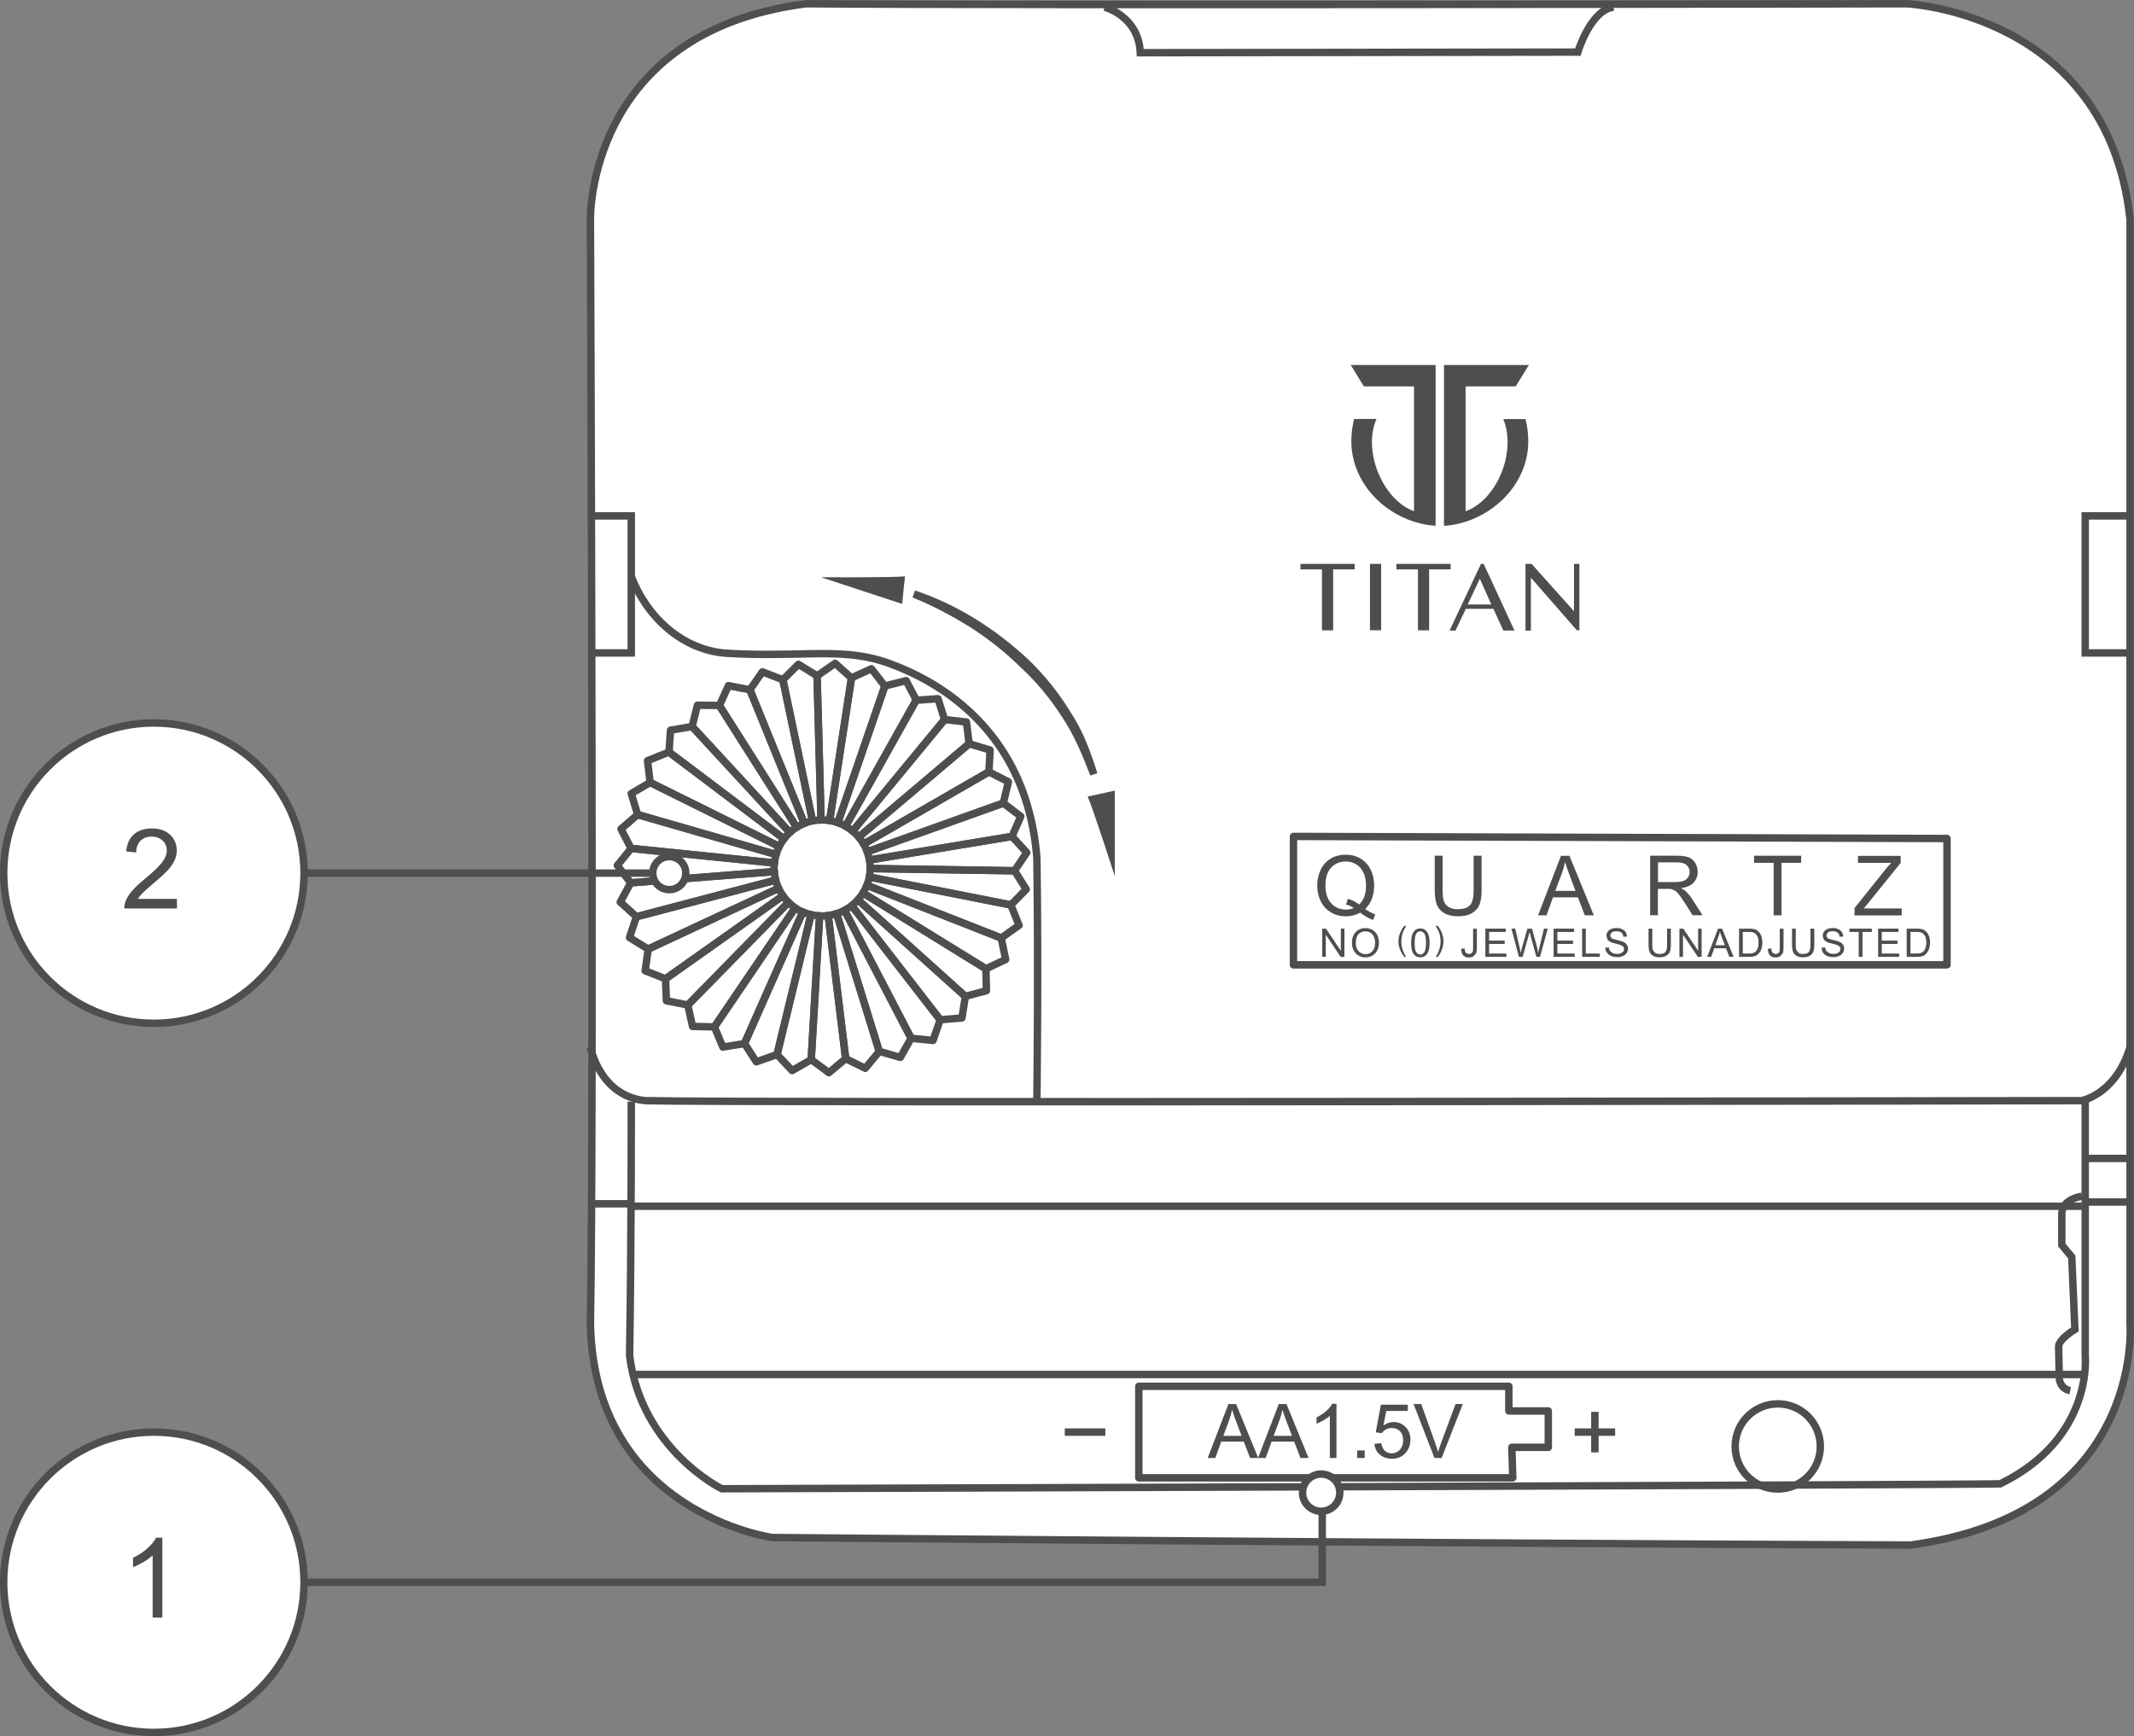 <?xml version="1.0" encoding="utf-8"?>
<!-- Generator: Adobe Illustrator 26.0.1, SVG Export Plug-In . SVG Version: 6.00 Build 0)  -->
<svg version="1.1" id="Layer_1" xmlns="http://www.w3.org/2000/svg" xmlns:xlink="http://www.w3.org/1999/xlink" x="0px" y="0px"
	 viewBox="0 0 244.11 198.62" style="enable-background:new 0 0 244.11 198.62;" xml:space="preserve">
<rect x="0" y="0" width="244.11" height="198.62" fill="#808080" stroke="none"/>
<style type="text/css">
	.st0{fill-rule:evenodd;clip-rule:evenodd;fill:#FFFFFF;stroke:#4E4E4E;stroke-width:0.85;stroke-miterlimit:10;}
	.st1{fill-rule:evenodd;clip-rule:evenodd;fill:#4E4E4E;}
	
		.st2{fill-rule:evenodd;clip-rule:evenodd;fill:none;stroke:#4E4E4E;stroke-width:0.85;stroke-linejoin:round;stroke-miterlimit:10;}
	.st3{fill-rule:evenodd;clip-rule:evenodd;fill:none;stroke:#4E4E4E;stroke-width:0.85;stroke-miterlimit:10;}
	.st4{fill-rule:evenodd;clip-rule:evenodd;fill:#4E4E4E;stroke:#4E4E4E;stroke-width:0.85;stroke-miterlimit:10;}
	
		.st5{fill-rule:evenodd;clip-rule:evenodd;fill:none;stroke:#4E4E4E;stroke-width:0.85;stroke-linecap:round;stroke-linejoin:round;stroke-miterlimit:10;}
</style>
<g>
	<path class="st0" d="M34.78,99.89c0,9.49-7.69,17.18-17.18,17.18c-9.49,0-17.18-7.69-17.18-17.18c0-9.49,7.69-17.18,17.18-17.18
		C27.09,82.72,34.78,90.41,34.78,99.89z"/>
	<path class="st0" d="M243.66,25.1v126.35c0,0,1.72,21.67-25.1,25.31c-58.78-0.21-130.21-0.86-130.21-0.86s-20.38-2.79-20.81-24.46
		c0.43-23.6,0-126.35,0-126.35S67.11,3.64,92.21,0.43c24.88,0.21,125.92,0,125.92,0S241.09,1.5,243.66,25.1z"/>
	<path class="st1" d="M171.96,47.93c1.54,3.76-0.7,9.25-4.31,10.56V44.21h5.73l1.51-2.45h-9.71l0,17.13v1.27
		c5.03-0.33,9.64-4.46,9.64-9.68c0-0.87-0.11-1.72-0.32-2.54H171.96L171.96,47.93z M164.22,41.76h-9.71l1.51,2.45h5.73v14.28
		c-3.57-1.3-5.91-6.88-4.29-10.56h-2.56c-0.21,0.82-0.32,1.68-0.32,2.54c0,5.23,4.61,9.36,9.64,9.68v-1.27L164.22,41.76z"/>
	<path class="st1" d="M154.96,64.51v0.63h-2.46v6.97h-1.28v-6.97h-2.46v-0.63H154.96L154.96,64.51z M174.5,64.51h0.7l4.85,5.42
		v-5.42h0.62v7.6h-0.29l-5.26-6.02v6.05l-0.62,0.01V64.51L174.5,64.51z M167.89,69.16l1.39-2.95l1.31,2.95H167.89L167.89,69.16z
		 M169.72,64.51h-0.31l-3.59,7.63h0.68l1.18-2.49h3.15l1.14,2.49h1.27L169.72,64.51L169.72,64.51z M165.94,64.51v0.63h-2.46v6.97
		h-1.28v-6.97h-2.46v-0.63H165.94L165.94,64.51z M156.71,64.51h1.28v7.6h-1.28V64.51z"/>
	<path class="st2" d="M89.14,96.84c0.16-0.31,0.34-0.6,0.54-0.87l-13.16-9.93l-2.45,0.99l0.3,2.49v0L89.14,96.84z"/>
	<path class="st2" d="M88.78,97.76c0.09-0.32,0.21-0.62,0.36-0.92l-14.77-7.32v0l-2.16,1.27l0.73,2.4l0,0L88.78,97.76z"/>
	<path class="st2" d="M88.59,98.73c0.03-0.33,0.1-0.66,0.19-0.97l-15.84-4.56l0,0l-1.9,1.64l1.15,2.23v0L88.59,98.73z"/>
	<path class="st2" d="M88.58,99.71l-0.04-0.41c0-0.2,0.04-0.38,0.06-0.57L72.2,97.06v0l-1.58,1.95l1.53,1.99h0L88.58,99.71z"/>
	<path class="st2" d="M88.74,100.69c-0.08-0.31-0.13-0.64-0.16-0.97l-16.43,1.28h0l-1.2,2.2l1.86,1.68L88.74,100.69z"/>
	<path class="st2" d="M89.06,101.62c-0.14-0.3-0.24-0.61-0.33-0.93l-15.93,4.19l-0.79,2.38l2.13,1.32L89.06,101.62z"/>
	<path class="st2" d="M89.56,102.48c-0.19-0.27-0.35-0.56-0.49-0.86l-14.92,6.96l-0.35,2.48l2.33,0.92h0L89.56,102.48z"/>
	<path class="st2" d="M90.2,103.23c-0.24-0.23-0.45-0.48-0.64-0.75l-13.43,9.51h0l0.1,2.5l2.46,0.49h0L90.2,103.23z"/>
	<path class="st2" d="M90.96,103.86c-0.27-0.18-0.53-0.4-0.76-0.63l-11.52,11.75h0l0.54,2.45l2.51,0.05h0L90.96,103.86z"/>
	<path class="st2" d="M91.83,104.34c-0.3-0.13-0.6-0.29-0.87-0.47l-9.24,13.61h0l0.97,2.31l2.47-0.4h0L91.83,104.34z"/>
	<path class="st2" d="M92.77,104.64c-0.32-0.07-0.64-0.18-0.94-0.31l-6.67,15.05h0l1.36,2.1l2.36-0.84h0L92.77,104.64z"/>
	<path class="st2" d="M93.75,104.77c-0.33-0.02-0.66-0.06-0.98-0.13l-3.88,16.01h0l1.72,1.83l2.18-1.25h0L93.75,104.77z"/>
	<path class="st2" d="M94.74,104.73c-0.23,0.03-0.46,0.07-0.69,0.07l-0.29-0.03l-0.96,16.46h0l2.02,1.49l1.92-1.61l0,0L94.74,104.73
		z"/>
	<path class="st2" d="M95.7,104.52c-0.31,0.1-0.63,0.17-0.96,0.21l1.99,16.38l0,0l2.25,1.11l1.6-1.93l0,0L95.7,104.52z"/>
	<path class="st2" d="M96.6,104.14c-0.29,0.15-0.59,0.28-0.9,0.38l4.88,15.76l0,0l2.41,0.69l1.23-2.18v0L96.6,104.14z"/>
	<path class="st2" d="M97.43,103.61c-0.26,0.2-0.53,0.38-0.82,0.53l7.62,14.64v0l2.5,0.25l0.82-2.37v0L97.43,103.61z"/>
	<path class="st2" d="M98.14,102.94c-0.22,0.25-0.46,0.47-0.71,0.67l10.11,13.06v0l2.5-0.21l0.39-2.47v0L98.14,102.94z"/>
	<path class="st2" d="M98.72,102.16c-0.17,0.28-0.37,0.54-0.58,0.78l12.28,11.05v0l2.42-0.65l-0.06-2.51v0L98.72,102.16z"/>
	<path class="st2" d="M99.16,101.28c-0.12,0.31-0.27,0.6-0.44,0.88l14.05,8.68v0l2.27-1.07l-0.51-2.45v0L99.16,101.28z"/>
	<path class="st2" d="M99.44,100.34c-0.06,0.33-0.16,0.64-0.28,0.94l15.37,6.03v0l2.04-1.45l-0.94-2.33l0,0L99.44,100.34z"/>
	<path class="st2" d="M116.06,99.62L116.06,99.62l-16.52-0.26c0,0.33-0.04,0.66-0.1,0.97l16.2,3.2l0,0l1.75-1.79L116.06,99.62z"/>
	<path class="st2" d="M99.45,98.39c0.05,0.3,0.09,0.6,0.09,0.91l-0.01,0.07l16.52,0.25v0l1.4-2.08l-1.69-1.85h0L99.45,98.39z"/>
	<path class="st2" d="M99.2,97.45c0.11,0.31,0.2,0.62,0.25,0.94l16.31-2.7h0l1.01-2.29l-2-1.52l0,0L99.2,97.45z"/>
	<path class="st2" d="M98.79,96.57c0.16,0.28,0.3,0.57,0.41,0.88l15.57-5.57l0,0l0.58-2.44l-2.24-1.14h0L98.79,96.57z"/>
	<path class="st2" d="M98.23,95.77c0.21,0.25,0.4,0.51,0.56,0.8l14.33-8.26h0l0.14-2.5l-2.4-0.72h0L98.23,95.77z"/>
	<path class="st2" d="M97.54,95.08c0.25,0.21,0.48,0.43,0.69,0.69l12.63-10.68h0l-0.31-2.49l-2.49-0.28h0L97.54,95.08z"/>
	<path class="st2" d="M96.73,94.53c0.28,0.16,0.55,0.35,0.8,0.56l10.52-12.76h0l-0.75-2.39l-2.5,0.17h0L96.73,94.53z"/>
	<path class="st2" d="M95.84,94.12c0.31,0.11,0.61,0.24,0.89,0.4l8.08-14.43h0l-1.16-2.22l-2.43,0.61l0,0L95.84,94.12z"/>
	<path class="st2" d="M94.9,93.88c0.33,0.05,0.64,0.13,0.95,0.24l5.37-15.63l0,0l-1.54-1.98l-2.28,1.04h0L94.9,93.88z"/>
	<path class="st2" d="M93.92,93.81l0.12-0.01c0.29,0,0.57,0.04,0.86,0.09l2.5-16.33h0l-1.87-1.67l-2.06,1.43L93.92,93.81z"/>
	<path class="st2" d="M92.94,93.91c0.32-0.06,0.65-0.09,0.98-0.1l-0.46-16.5l-2.13-1.31l-1.77,1.77l0,0L92.94,93.91z"/>
	<path class="st2" d="M92,94.2c0.3-0.12,0.61-0.22,0.94-0.29l-3.39-16.14l0,0l-2.34-0.91l-1.43,2.06L92,94.2z"/>
	<path class="st2" d="M91.13,94.65c0.28-0.17,0.57-0.33,0.87-0.45l-6.21-15.28l-2.46-0.48l-1.04,2.28L91.13,94.65z"/>
	<path class="st2" d="M90.35,95.24c0.24-0.22,0.5-0.42,0.78-0.6l-8.84-13.93l-2.51-0.03l-0.61,2.43v0L90.35,95.24z"/>
	<path class="st2" d="M90.35,95.24L79.17,83.12v0l-2.47,0.42l-0.17,2.5l13.16,9.93C89.88,95.71,90.1,95.47,90.35,95.24z"/>
	<path class="st3" d="M126.34,0.81c0,0,3.9,0.99,4.1,5.22c50.05-0.07,50.05-0.07,50.05-0.07s1.45-4.82,4.09-5.15"/>
	<path class="st4" d="M104.54,67.96c4.78,1.59,9.14,4.38,12.82,7.82c1.83,1.75,3.41,3.75,4.73,5.9c1.41,2.11,2.28,4.51,3.03,6.9
		c-0.9-2.34-1.86-4.67-3.26-6.76c-1.34-2.1-2.94-4.05-4.78-5.75c-1.78-1.75-3.75-3.32-5.86-4.67
		C109.1,70.09,106.88,68.89,104.54,67.96z"/>
	<path class="st1" d="M124.42,91.12c0,0,1.18-0.23,3.1-0.67c0,8.97,0,9.78,0,9.78S125.11,92.74,124.42,91.12z"/>
	<path class="st1" d="M103.53,65.94c0,0-0.15,1.19-0.33,3.15c-8.52-2.8-9.29-3.05-9.29-3.05S101.78,66.09,103.53,65.94z"/>
	<line class="st3" x1="238.14" y1="138" x2="72.41" y2="138"/>
	<line class="st3" x1="238.14" y1="157.25" x2="72.41" y2="157.25"/>
	<path class="st3" d="M238.14,136.86c0,0-2.22,0.29-2.29,1.93v3.65l1.14,1.36l0.36,8.29c0,0-1.79,1.07-1.86,1.93
		c0.07,3.65,0.07,3.65,0.07,3.65s0.03,1.19,1.25,1.43"/>
	<line class="st3" x1="238.53" y1="137.52" x2="243.69" y2="137.52"/>
	<line class="st3" x1="238.53" y1="132.53" x2="243.69" y2="132.53"/>
	<line class="st3" x1="67.54" y1="137.72" x2="72.02" y2="137.72"/>
	<path class="st3" d="M238.53,126.03v29.06c0,0,0.99,9.45-9.73,14.67c-7.48,0.14-146.24,0.56-146.24,0.56s-9.21-4.51-10.54-15.23
		c0.22-13.68,0.19-29.06,0.19-29.06"/>
	<path class="st3" d="M67.54,119.79c0,0,1.04,5.58,6.25,6.13c9.02,0.27,164.31,0,164.31,0s3.92-0.67,5.56-6.13"/>
	<path class="st3" d="M72.21,65.94c1.76,4.64,5.87,8.49,10.98,8.8c3.08,0.19,6.17,0.13,9.25,0.06c3.23-0.07,6.15-0.03,9.23,1.08
		c1.52,0.55,3,1.22,4.41,2.02c3.67,2.07,6.83,5,9,8.63c2.12,3.53,3.22,7.56,3.53,11.65c0.19,12.64,0,27.74,0,27.74"/>
	<polyline class="st3" points="67.65,59.02 72.21,59.02 72.21,74.7 67.69,74.7 	"/>
	<polygon class="st5" points="130.27,158.6 172.6,158.6 172.6,161.42 177.11,161.42 177.11,165.58 172.94,165.58 173.05,169.07 
		130.27,169.07 	"/>
	<line class="st3" x1="182.44" y1="161.52" x2="182.44" y2="166.16"/>
	<line class="st3" x1="180.13" y1="163.84" x2="184.76" y2="163.84"/>
	<line class="st3" x1="121.8" y1="163.84" x2="126.44" y2="163.84"/>
	<path class="st1" d="M138.15,166.8l2.37-6.17h0.88l2.53,6.17H143l-0.72-1.87h-2.58l-0.68,1.87H138.15L138.15,166.8z M139.94,164.27
		h2.09l-0.65-1.71c-0.2-0.52-0.34-0.95-0.44-1.28c-0.08,0.39-0.19,0.79-0.33,1.18L139.94,164.27z"/>
	<path class="st1" d="M143.91,166.8l2.37-6.17h0.88l2.53,6.17h-0.93l-0.72-1.87h-2.58l-0.68,1.87H143.91L143.91,166.8z
		 M145.69,164.27h2.1l-0.65-1.71c-0.2-0.52-0.34-0.95-0.44-1.28c-0.08,0.39-0.19,0.79-0.33,1.18L145.69,164.27z"/>
	<path class="st1" d="M152.88,166.8h-0.76v-4.83c-0.18,0.18-0.42,0.35-0.72,0.52c-0.3,0.17-0.56,0.3-0.8,0.39v-0.73
		c0.42-0.2,0.79-0.44,1.11-0.72c0.32-0.29,0.54-0.56,0.68-0.83h0.49V166.8z"/>
	<rect x="155.25" y="165.94" class="st1" width="0.86" height="0.86"/>
	<path class="st1" d="M157.22,165.18l0.79-0.07c0.06,0.39,0.2,0.68,0.41,0.87c0.21,0.19,0.47,0.29,0.78,0.29
		c0.36,0,0.67-0.14,0.93-0.41c0.25-0.28,0.38-0.64,0.38-1.1c0-0.43-0.12-0.77-0.36-1.02c-0.24-0.25-0.56-0.37-0.95-0.37
		c-0.24,0-0.47,0.05-0.66,0.16c-0.2,0.11-0.35,0.26-0.46,0.43l-0.71-0.09l0.6-3.17h3.07v0.72h-2.46l-0.33,1.66
		c0.37-0.26,0.76-0.39,1.17-0.39c0.54,0,0.99,0.19,1.36,0.56c0.37,0.37,0.56,0.85,0.56,1.44c0,0.56-0.16,1.04-0.49,1.45
		c-0.4,0.5-0.94,0.75-1.62,0.75c-0.56,0-1.02-0.16-1.38-0.47C157.48,166.12,157.27,165.7,157.22,165.18z"/>
	<path class="st1" d="M164.09,166.8l-2.39-6.17h0.88l1.6,4.49c0.13,0.36,0.24,0.7,0.32,1.01c0.09-0.34,0.21-0.67,0.33-1.01
		l1.67-4.49h0.83l-2.42,6.17H164.09z"/>
	<path class="st1" d="M156.16,103.99c0.42,0.29,0.8,0.5,1.16,0.63l-0.26,0.63c-0.49-0.18-0.98-0.46-1.46-0.84
		c-0.5,0.28-1.06,0.42-1.67,0.42c-0.62,0-1.18-0.15-1.68-0.45c-0.5-0.3-0.89-0.71-1.16-1.25c-0.27-0.54-0.41-1.15-0.41-1.82
		c0-0.67,0.14-1.29,0.41-1.84c0.27-0.55,0.66-0.97,1.16-1.26c0.5-0.29,1.07-0.43,1.69-0.43c0.63,0,1.2,0.15,1.7,0.45
		c0.5,0.3,0.89,0.72,1.15,1.26c0.27,0.54,0.4,1.14,0.4,1.82c0,0.56-0.09,1.06-0.26,1.51C156.76,103.27,156.51,103.66,156.16,103.99
		L156.16,103.99z M154.18,102.83c0.52,0.15,0.95,0.36,1.29,0.65c0.53-0.48,0.79-1.21,0.79-2.18c0-0.55-0.09-1.03-0.28-1.44
		c-0.19-0.41-0.46-0.73-0.82-0.96c-0.36-0.23-0.77-0.34-1.21-0.34c-0.67,0-1.23,0.23-1.67,0.69c-0.44,0.46-0.66,1.15-0.66,2.06
		c0,0.88,0.22,1.56,0.66,2.04c0.44,0.47,1,0.71,1.68,0.71c0.32,0,0.62-0.06,0.91-0.18c-0.28-0.19-0.58-0.32-0.89-0.39L154.18,102.83
		z"/>
	<path class="st1" d="M168.58,97.9h0.9v3.94c0,0.69-0.08,1.23-0.23,1.63c-0.15,0.4-0.43,0.73-0.84,0.98
		c-0.4,0.25-0.93,0.38-1.59,0.38c-0.64,0-1.16-0.11-1.57-0.33c-0.4-0.22-0.69-0.54-0.87-0.95c-0.17-0.42-0.26-0.99-0.26-1.71V97.9
		h0.9v3.93c0,0.59,0.06,1.03,0.16,1.31c0.11,0.28,0.3,0.5,0.57,0.65c0.27,0.15,0.6,0.23,0.98,0.23c0.66,0,1.13-0.15,1.42-0.45
		c0.28-0.3,0.42-0.88,0.42-1.73V97.9z"/>
	<path class="st1" d="M175.94,104.72l2.62-6.81h0.97l2.79,6.81h-1.03l-0.79-2.06h-2.85l-0.75,2.06H175.94L175.94,104.72z
		 M177.91,101.92h2.31l-0.71-1.89c-0.22-0.57-0.38-1.04-0.48-1.41c-0.09,0.44-0.21,0.87-0.37,1.3L177.91,101.92z"/>
	<path class="st1" d="M188.76,104.72V97.9h3.02c0.61,0,1.07,0.06,1.38,0.18c0.32,0.12,0.57,0.34,0.76,0.65
		c0.19,0.31,0.28,0.65,0.28,1.03c0,0.48-0.16,0.89-0.47,1.22c-0.31,0.33-0.8,0.54-1.45,0.63c0.24,0.11,0.42,0.23,0.54,0.34
		c0.26,0.24,0.51,0.54,0.75,0.91l1.18,1.85h-1.13l-0.9-1.42c-0.27-0.41-0.48-0.72-0.65-0.94c-0.17-0.22-0.32-0.37-0.46-0.45
		l-0.41-0.18c-0.1-0.02-0.27-0.03-0.5-0.03h-1.05v3.02H188.76L188.76,104.72z M189.66,100.91h1.94c0.41,0,0.73-0.04,0.97-0.13
		c0.23-0.09,0.41-0.22,0.53-0.41c0.12-0.19,0.18-0.39,0.18-0.61c0-0.32-0.12-0.59-0.35-0.79c-0.23-0.21-0.6-0.31-1.11-0.31h-2.16
		V100.91z"/>
	<polygon class="st1" points="202.89,104.72 202.89,98.71 200.65,98.71 200.65,97.9 206.04,97.9 206.04,98.71 203.79,98.71 
		203.79,104.72 	"/>
	<path class="st1" d="M212.14,104.72v-0.83l3.49-4.36c0.25-0.31,0.48-0.58,0.71-0.81h-3.8v-0.8h4.88v0.8l-3.82,4.73l-0.41,0.48h4.35
		v0.8H212.14z"/>
	<polygon class="st5" points="222.72,95.93 222.72,110.38 147.96,110.38 147.96,95.69 	"/>
	<path class="st3" d="M208.23,165.48c0,2.69-2.18,4.87-4.87,4.87c-2.69,0-4.87-2.18-4.87-4.87c0-2.69,2.18-4.87,4.87-4.87
		C206.05,160.6,208.23,162.79,208.23,165.48z"/>
	<polyline class="st3" points="243.49,59.02 238.53,59.02 238.53,74.7 243.49,74.7 	"/>
	<polygon class="st1" points="151.25,109.47 151.25,106.24 151.68,106.24 153.38,108.77 153.38,106.24 153.79,106.24 153.79,109.47 
		153.35,109.47 151.66,106.93 151.66,109.47 	"/>
	<path class="st1" d="M154.65,107.89c0-0.53,0.14-0.95,0.43-1.26c0.29-0.3,0.66-0.45,1.11-0.45c0.3,0,0.57,0.07,0.81,0.21
		c0.24,0.14,0.42,0.35,0.55,0.6c0.13,0.26,0.19,0.54,0.19,0.87c0,0.33-0.07,0.62-0.2,0.88c-0.14,0.26-0.32,0.46-0.56,0.59
		c-0.24,0.13-0.5,0.2-0.79,0.2c-0.3,0-0.57-0.07-0.81-0.22c-0.24-0.15-0.42-0.35-0.54-0.6
		C154.71,108.45,154.65,108.18,154.65,107.89L154.65,107.89z M155.09,107.9c0,0.39,0.11,0.7,0.32,0.92
		c0.21,0.23,0.47,0.34,0.79,0.34c0.32,0,0.59-0.11,0.79-0.34c0.21-0.23,0.31-0.55,0.31-0.96c0-0.26-0.05-0.49-0.14-0.69
		c-0.09-0.2-0.22-0.35-0.39-0.46c-0.17-0.11-0.36-0.16-0.58-0.16c-0.3,0-0.56,0.1-0.78,0.31
		C155.2,107.07,155.09,107.42,155.09,107.9z"/>
	<path class="st1" d="M160.63,109.47c-0.18-0.23-0.34-0.5-0.47-0.81c-0.13-0.31-0.19-0.63-0.19-0.96c0-0.29,0.05-0.57,0.14-0.84
		c0.11-0.31,0.28-0.62,0.51-0.93h0.24c-0.15,0.26-0.25,0.44-0.3,0.55c-0.07,0.17-0.13,0.35-0.18,0.53c-0.05,0.23-0.08,0.46-0.08,0.7
		c0,0.59,0.18,1.18,0.55,1.77H160.63z"/>
	<path class="st1" d="M161.42,107.88c0-0.38,0.04-0.69,0.12-0.93c0.08-0.23,0.2-0.41,0.35-0.54c0.16-0.13,0.35-0.19,0.59-0.19
		c0.17,0,0.33,0.04,0.46,0.11l0.32,0.3c0.08,0.13,0.15,0.29,0.2,0.48c0.05,0.19,0.07,0.44,0.07,0.76c0,0.38-0.04,0.68-0.12,0.92
		c-0.08,0.23-0.19,0.41-0.35,0.54c-0.15,0.13-0.35,0.19-0.59,0.19c-0.31,0-0.56-0.11-0.73-0.33
		C161.52,108.92,161.42,108.48,161.42,107.88L161.42,107.88z M161.82,107.88c0,0.53,0.06,0.88,0.19,1.06
		c0.12,0.18,0.28,0.26,0.46,0.26c0.18,0,0.34-0.09,0.46-0.27c0.12-0.18,0.19-0.53,0.19-1.06c0-0.53-0.06-0.89-0.19-1.06
		c-0.12-0.18-0.28-0.26-0.47-0.26c-0.18,0-0.33,0.08-0.43,0.23C161.89,106.98,161.82,107.34,161.82,107.88z"/>
	<path class="st1" d="M164.48,109.47h-0.24c0.37-0.59,0.55-1.18,0.55-1.77c0-0.23-0.03-0.46-0.08-0.69
		c-0.04-0.19-0.1-0.36-0.18-0.53c-0.05-0.11-0.15-0.3-0.3-0.56h0.24c0.23,0.31,0.4,0.62,0.51,0.93c0.09,0.27,0.14,0.55,0.14,0.84
		c0,0.33-0.06,0.65-0.19,0.96C164.81,108.97,164.66,109.24,164.48,109.47z"/>
	<path class="st1" d="M167.15,108.55l0.39-0.05c0.01,0.25,0.06,0.41,0.14,0.51l0.34,0.14l0.28-0.07l0.16-0.2
		c0.03-0.08,0.05-0.22,0.05-0.41v-2.22h0.43v2.2c0,0.27-0.03,0.48-0.1,0.63l-0.31,0.34c-0.14,0.08-0.31,0.12-0.5,0.12
		c-0.28,0-0.5-0.08-0.65-0.24C167.22,109.12,167.15,108.87,167.15,108.55z"/>
	<polygon class="st1" points="169.91,109.47 169.91,106.24 172.24,106.24 172.24,106.62 170.34,106.62 170.34,107.61 172.12,107.61 
		172.12,107.99 170.34,107.99 170.34,109.09 172.32,109.09 172.32,109.47 	"/>
	<path class="st1" d="M173.75,109.47l-0.86-3.23h0.44l0.49,2.12c0.05,0.22,0.1,0.44,0.13,0.66c0.08-0.34,0.13-0.54,0.15-0.6
		l0.62-2.18h0.52l0.46,1.64c0.12,0.4,0.2,0.78,0.25,1.14c0.04-0.2,0.1-0.44,0.16-0.7l0.51-2.08h0.43l-0.89,3.23h-0.41l-0.68-2.46
		c-0.06-0.21-0.09-0.33-0.1-0.38l-0.1,0.38l-0.69,2.46H173.75z"/>
	<polygon class="st1" points="177.72,109.47 177.72,106.24 180.06,106.24 180.06,106.62 178.15,106.62 178.15,107.61 179.94,107.61 
		179.94,107.99 178.15,107.99 178.15,109.09 180.13,109.09 180.13,109.47 	"/>
	<polygon class="st1" points="180.98,109.47 180.98,106.24 181.4,106.24 181.4,109.09 183,109.09 183,109.47 	"/>
	<path class="st1" d="M183.63,108.43l0.4-0.04c0.02,0.16,0.06,0.29,0.13,0.4l0.33,0.25c0.15,0.06,0.31,0.09,0.5,0.09
		c0.16,0,0.31-0.02,0.43-0.07l0.28-0.2l0.09-0.28l-0.09-0.27l-0.29-0.19c-0.09-0.03-0.28-0.09-0.57-0.16
		c-0.3-0.07-0.51-0.14-0.63-0.2c-0.15-0.08-0.27-0.18-0.34-0.3l-0.11-0.4c0-0.16,0.05-0.31,0.14-0.46c0.09-0.14,0.23-0.25,0.41-0.32
		c0.18-0.08,0.38-0.11,0.59-0.11c0.24,0,0.45,0.04,0.63,0.12c0.18,0.08,0.32,0.19,0.42,0.34c0.1,0.15,0.15,0.32,0.16,0.51
		l-0.41,0.03c-0.02-0.21-0.1-0.36-0.22-0.47c-0.13-0.1-0.32-0.16-0.56-0.16c-0.26,0-0.45,0.05-0.56,0.14l-0.18,0.35l0.13,0.28
		c0.08,0.07,0.3,0.15,0.64,0.23c0.35,0.08,0.59,0.14,0.72,0.2c0.19,0.09,0.33,0.2,0.42,0.33c0.09,0.13,0.14,0.28,0.14,0.46
		c0,0.17-0.05,0.33-0.15,0.49c-0.1,0.15-0.24,0.27-0.42,0.35c-0.19,0.08-0.39,0.13-0.62,0.13c-0.29,0-0.54-0.04-0.74-0.13
		c-0.2-0.08-0.35-0.21-0.47-0.38C183.7,108.84,183.64,108.65,183.63,108.43z"/>
	<path class="st1" d="M190.7,106.24h0.43v1.86c0,0.33-0.04,0.59-0.11,0.78c-0.07,0.19-0.21,0.34-0.4,0.46
		c-0.19,0.12-0.45,0.18-0.76,0.18c-0.3,0-0.55-0.05-0.75-0.16c-0.19-0.1-0.33-0.25-0.41-0.45c-0.08-0.2-0.12-0.47-0.12-0.81v-1.86
		h0.43v1.86c0,0.28,0.02,0.49,0.08,0.62l0.27,0.31c0.13,0.07,0.28,0.11,0.47,0.11c0.32,0,0.54-0.07,0.67-0.21
		c0.13-0.14,0.2-0.42,0.2-0.82V106.24z"/>
	<polygon class="st1" points="192.11,109.47 192.11,106.24 192.55,106.24 194.25,108.77 194.25,106.24 194.65,106.24 194.65,109.47 
		194.22,109.47 192.52,106.93 192.52,109.47 	"/>
	<path class="st1" d="M195.29,109.47l1.24-3.23h0.46l1.32,3.23h-0.49l-0.38-0.98h-1.35l-0.35,0.98H195.29L195.29,109.47z
		 M196.22,108.14h1.09l-0.34-0.89c-0.1-0.27-0.18-0.49-0.23-0.67c-0.04,0.21-0.1,0.41-0.18,0.62L196.22,108.14z"/>
	<path class="st1" d="M198.93,109.47v-3.23h1.11c0.25,0,0.44,0.01,0.58,0.05c0.19,0.04,0.35,0.12,0.47,0.23
		c0.17,0.15,0.3,0.33,0.38,0.55c0.08,0.23,0.13,0.48,0.13,0.77c0,0.24-0.03,0.46-0.09,0.65c-0.06,0.19-0.13,0.35-0.22,0.47
		l-0.29,0.3c-0.11,0.07-0.23,0.12-0.39,0.16c-0.15,0.04-0.32,0.05-0.52,0.05H198.93L198.93,109.47z M199.36,109.09h0.69
		c0.21,0,0.38-0.02,0.5-0.06l0.29-0.17c0.1-0.1,0.18-0.24,0.24-0.41c0.06-0.17,0.08-0.38,0.08-0.62c0-0.34-0.05-0.6-0.17-0.78
		c-0.11-0.18-0.25-0.3-0.4-0.36c-0.12-0.05-0.3-0.07-0.55-0.07h-0.68V109.09z"/>
	<path class="st1" d="M202.24,108.55l0.39-0.05c0.01,0.25,0.06,0.41,0.14,0.51l0.34,0.14l0.28-0.07l0.16-0.2
		c0.03-0.08,0.04-0.22,0.04-0.41v-2.22h0.43v2.2c0,0.27-0.03,0.48-0.1,0.63l-0.31,0.34c-0.14,0.08-0.31,0.12-0.5,0.12
		c-0.28,0-0.5-0.08-0.65-0.24C202.31,109.12,202.23,108.87,202.24,108.55z"/>
	<path class="st1" d="M207.11,106.24h0.43v1.86c0,0.33-0.04,0.59-0.11,0.78c-0.07,0.19-0.21,0.34-0.4,0.46
		c-0.19,0.12-0.45,0.18-0.76,0.18c-0.3,0-0.55-0.05-0.74-0.16c-0.19-0.1-0.33-0.25-0.41-0.45c-0.08-0.2-0.13-0.47-0.13-0.81v-1.86
		h0.43v1.86c0,0.28,0.02,0.49,0.08,0.62l0.27,0.31c0.13,0.07,0.28,0.11,0.46,0.11c0.32,0,0.54-0.07,0.67-0.21
		c0.13-0.14,0.2-0.42,0.2-0.82V106.24z"/>
	<path class="st1" d="M208.37,108.43l0.41-0.04c0.02,0.16,0.06,0.29,0.13,0.4l0.33,0.25c0.15,0.06,0.31,0.09,0.5,0.09
		c0.16,0,0.31-0.02,0.43-0.07l0.28-0.2l0.09-0.28l-0.09-0.27l-0.29-0.19c-0.09-0.03-0.28-0.09-0.57-0.16
		c-0.3-0.07-0.51-0.14-0.63-0.2c-0.15-0.08-0.27-0.18-0.35-0.3l-0.11-0.4c0-0.16,0.05-0.31,0.14-0.46c0.09-0.14,0.23-0.25,0.41-0.32
		c0.18-0.08,0.38-0.11,0.59-0.11c0.24,0,0.45,0.04,0.63,0.12c0.18,0.08,0.32,0.19,0.42,0.34c0.1,0.15,0.15,0.32,0.16,0.51
		l-0.41,0.03c-0.02-0.21-0.1-0.36-0.22-0.47c-0.13-0.1-0.32-0.16-0.56-0.16c-0.26,0-0.45,0.05-0.57,0.14l-0.18,0.35l0.13,0.28
		c0.08,0.07,0.3,0.15,0.65,0.23c0.35,0.08,0.59,0.14,0.71,0.2c0.19,0.09,0.33,0.2,0.42,0.33c0.09,0.13,0.13,0.28,0.13,0.46
		c0,0.17-0.05,0.33-0.15,0.49c-0.1,0.15-0.24,0.27-0.43,0.35c-0.18,0.08-0.39,0.13-0.62,0.13c-0.29,0-0.54-0.04-0.74-0.13
		c-0.2-0.08-0.35-0.21-0.47-0.38C208.44,108.84,208.38,108.65,208.37,108.43z"/>
	<polygon class="st1" points="212.62,109.47 212.62,106.62 211.56,106.62 211.56,106.24 214.12,106.24 214.12,106.62 213.05,106.62 
		213.05,109.47 	"/>
	<polygon class="st1" points="214.84,109.47 214.84,106.24 217.17,106.24 217.17,106.62 215.26,106.62 215.26,107.61 217.05,107.61 
		217.05,107.99 215.26,107.99 215.26,109.09 217.25,109.09 217.25,109.47 	"/>
	<path class="st1" d="M218.11,109.47v-3.23h1.11c0.25,0,0.44,0.01,0.58,0.05c0.18,0.04,0.34,0.12,0.47,0.23
		c0.17,0.15,0.3,0.33,0.38,0.55c0.09,0.23,0.13,0.48,0.13,0.77c0,0.24-0.03,0.46-0.09,0.65c-0.06,0.19-0.13,0.35-0.22,0.47
		l-0.29,0.3c-0.11,0.07-0.24,0.12-0.39,0.16c-0.15,0.04-0.32,0.05-0.52,0.05H218.11L218.11,109.47z M218.54,109.09h0.69
		c0.21,0,0.38-0.02,0.5-0.06l0.29-0.17c0.1-0.1,0.18-0.24,0.24-0.41c0.06-0.17,0.09-0.38,0.09-0.62c0-0.34-0.06-0.6-0.17-0.78
		c-0.11-0.18-0.25-0.3-0.41-0.36c-0.11-0.05-0.3-0.07-0.55-0.07h-0.68V109.09z"/>
	<path class="st0" d="M153.26,170.77c0,1.18-0.96,2.13-2.13,2.13c-1.18,0-2.13-0.96-2.13-2.13c0-1.18,0.96-2.13,2.13-2.13
		C152.31,168.64,153.26,169.59,153.26,170.77z"/>
	<path class="st0" d="M78.45,99.89c0,1.05-0.85,1.89-1.89,1.89c-1.05,0-1.89-0.85-1.89-1.89c0-1.05,0.85-1.89,1.89-1.89
		C77.61,98,78.45,98.85,78.45,99.89z"/>
	<line class="st3" x1="74.67" y1="99.89" x2="34.78" y2="99.89"/>
	<path class="st1" d="M20.24,102.86v1.07h-6.02c-0.01-0.27,0.04-0.53,0.13-0.78c0.15-0.41,0.4-0.81,0.74-1.21
		c0.34-0.4,0.82-0.85,1.46-1.38c0.99-0.81,1.66-1.46,2.01-1.93c0.35-0.47,0.52-0.92,0.52-1.34c0-0.44-0.16-0.82-0.48-1.12
		c-0.32-0.3-0.73-0.46-1.24-0.46c-0.54,0-0.97,0.16-1.29,0.48c-0.32,0.32-0.49,0.77-0.49,1.34l-1.15-0.12
		c0.08-0.86,0.38-1.51,0.89-1.96c0.51-0.45,1.2-0.67,2.07-0.67c0.87,0,1.56,0.24,2.07,0.72c0.51,0.49,0.76,1.09,0.76,1.8
		c0,0.36-0.07,0.72-0.22,1.07c-0.15,0.35-0.39,0.72-0.74,1.11c-0.34,0.39-0.92,0.92-1.72,1.6c-0.67,0.56-1.1,0.95-1.29,1.15
		c-0.19,0.2-0.35,0.4-0.47,0.61H20.24z"/>
	<path class="st0" d="M34.78,181.02c0,9.49-7.69,17.18-17.18,17.18c-9.49,0-17.18-7.69-17.18-17.18c0-9.49,7.69-17.18,17.18-17.18
		C27.09,163.84,34.78,171.53,34.78,181.02z"/>
	<path class="st1" d="M18.58,185.06h-1.12v-7.12c-0.27,0.26-0.62,0.51-1.06,0.77c-0.44,0.26-0.83,0.45-1.18,0.58v-1.08
		c0.62-0.29,1.17-0.65,1.64-1.07c0.47-0.42,0.8-0.82,0.99-1.22h0.72V185.06z"/>
	<polyline class="st3" points="151.25,172.91 151.25,181.02 34.78,181.02 	"/>
</g>
</svg>
